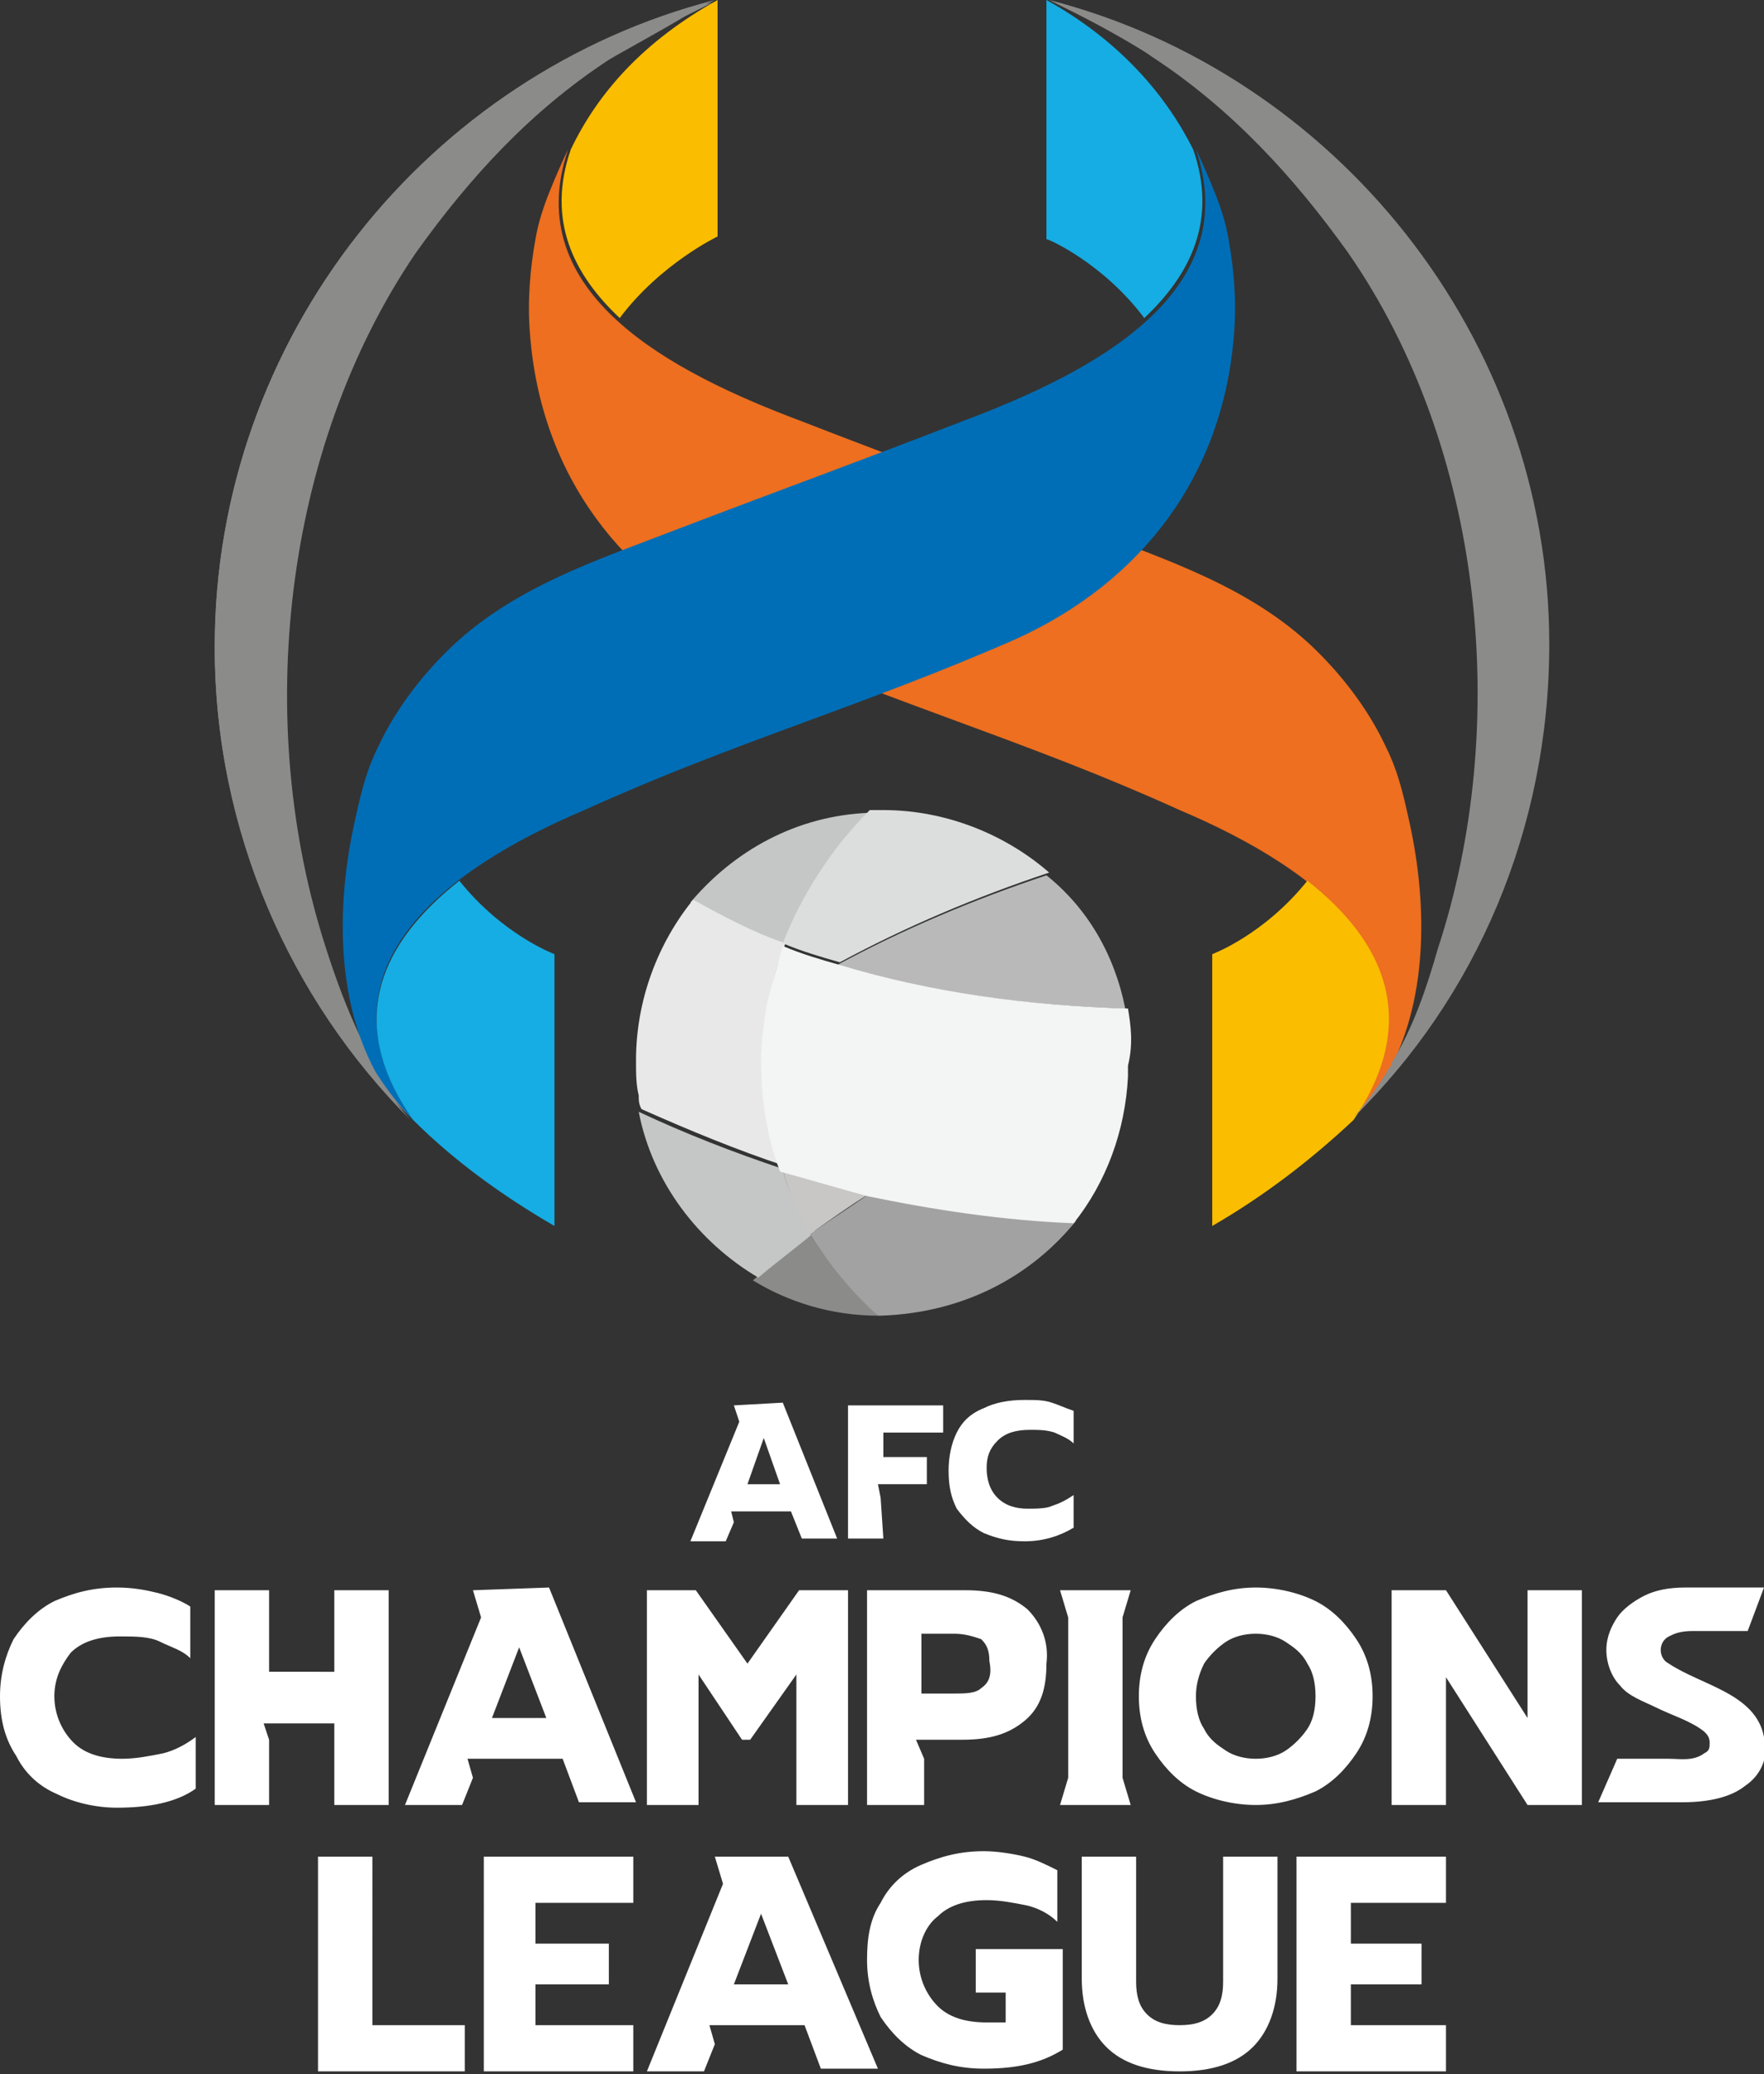 <svg version="1.1" id="レイヤー_1" xmlns="http://www.w3.org/2000/svg" x="0" y="0" width="64.9" height="76.3" viewBox="0 0 64.9 76.3" xml:space="preserve"><rect x="0" y="0" width="64.9" height="76.3" fill="#333333" stroke="none"/><style>.st1{fill:#8b8b8a}</style><path d="M27.5 54.6l.6-1.7.6 1.7h-1.2zm-.5-2.9l.2.6-1.8 4.4h1.3l.3-.7-.1-.4h2.2l.4 1h1.3l-2-5-1.8.1zm7.7 1v-1h-3.5v4.9h1.3l-.1-1.5-.1-.5h1.8v-1h-1.6v-.9zm1.5 3.7c-.4-.2-.7-.5-1-.9-.2-.4-.3-.8-.3-1.4 0-.5.1-1 .3-1.4.2-.4.5-.7 1-.9.4-.2.9-.3 1.5-.3.4 0 .7 0 1 .1.3.1.5.2.8.3v1.2c-.2-.2-.5-.3-.7-.4-.3-.1-.6-.1-.9-.1-.5 0-.9.1-1.2.4-.3.3-.4.6-.4 1s.1.8.4 1.1c.3.3.7.4 1.1.4.3 0 .7 0 .9-.1.3-.1.5-.2.8-.4v1.2c-.5.3-1.1.5-1.8.5-.6 0-1-.1-1.5-.3M2.1 66c-.7-.3-1.2-.8-1.5-1.4-.4-.6-.6-1.3-.6-2.2 0-.8.2-1.5.5-2.1.4-.6.9-1.1 1.5-1.4.7-.3 1.4-.5 2.3-.5.6 0 1.1.1 1.5.2.4.1.9.3 1.2.5V61c-.3-.3-.7-.4-1.1-.6s-.9-.2-1.5-.2c-.8 0-1.4.2-1.8.6-.3.4-.6.9-.6 1.6 0 .7.3 1.3.7 1.7.4.4 1 .6 1.8.6.5 0 1-.1 1.5-.2.4-.1.8-.3 1.2-.6v1.9c-.7.5-1.7.7-2.9.7-.8 0-1.6-.2-2.2-.5m16-2.8l1-2.6 1 2.6h-2zm-.7-4.7l.3 1-2.8 6.9H17l.4-1-.2-.7h3.5l.6 1.6h2.1l-3.2-7.9-2.8.1zm8.3 3.1v4.8h-1.9v-7.9h1.8l1.9 2.7 1.9-2.7h1.8v7.9h-1.9v-4.8L27.6 64h-.3l-1.6-2.4zm12.1-2.4c-.6-.5-1.3-.7-2.3-.7h-3.6v7.9H34v-1.7l-.3-.7h1.7c1 0 1.7-.2 2.3-.7.6-.5.8-1.2.8-2.1.1-.8-.2-1.5-.7-2zm-1.7 2.9c-.2.2-.6.2-1 .2h-1.2v-2.2h1.2c.4 0 .7.1 1 .2.2.2.3.4.3.8.1.5 0 .8-.3 1zm5.2-2.6l.3-1H39l.3 1v5.9l-.3 1h2.6l-.3-1zm8.6.8c-.4-.6-.9-1.1-1.5-1.4-.6-.3-1.4-.5-2.2-.5-.8 0-1.5.2-2.2.5-.6.3-1.1.8-1.5 1.4-.4.6-.6 1.3-.6 2.1s.2 1.5.6 2.1c.4.6.9 1.1 1.5 1.4.6.3 1.4.5 2.2.5.8 0 1.5-.2 2.2-.5.6-.3 1.1-.8 1.5-1.4.4-.6.6-1.3.6-2.1s-.2-1.5-.6-2.1zm-1.8 3.3c-.2.3-.5.6-.8.8-.3.2-.7.3-1.1.3-.4 0-.8-.1-1.1-.3-.3-.2-.6-.4-.8-.8-.2-.3-.3-.7-.3-1.2 0-.4.1-.8.3-1.2.2-.3.5-.6.8-.8.3-.2.7-.3 1.1-.3.4 0 .8.1 1.1.3.3.2.6.4.8.8.2.3.3.7.3 1.2s-.1.9-.3 1.2zm10.1 2.8v-7.9h-2v4.7l-3-4.7h-2v7.9h2v-4.7l3 4.7zm1.3-1.7l-.7 1.6h3.1c1 0 1.8-.2 2.3-.6.6-.4.9-1.1.7-1.8-.3-1.6-2.3-1.9-3.5-2.7-.2-.1-.3-.3-.3-.5s.1-.4.3-.5c.2-.1.4-.2.9-.2h2l.6-1.6H62c-.6 0-1.1.1-1.5.3-.4.2-.8.5-1 .8-.2.3-.4.7-.4 1.2s.2 1 .5 1.3c.3.4.9.6 1.3.8.6.3 1.3.5 1.8.9.1.1.2.2.2.4s0 .3-.2.4c-.4.3-.9.2-1.3.2h-1.9zm-47.2-6.2v3H9.9v-3h-2v7.9h2V64l-.2-.6h2.6v3h2v-7.9zm14 9.8l.3 1-2.8 6.9h2.1l.4-1-.2-.7h3.5l.6 1.6h2.1L29 68.3h-2.7zM27 73l1-2.6 1 2.6h-2zm-13.3-4.7h-2v7.9h5.4v-1.7h-3.4zm4.1 7.9h5.5v-1.7h-3.6V73h2.7v-1.5h-2.7V70h3.6v-1.7h-5.5zM53.2 70v-1.7h-5.5v7.9h5.5v-1.7h-3.5V73h2.6v-1.5h-2.6V70zm-17.4 3.3H37v1.1h-.7c-.8 0-1.4-.2-1.8-.6-.4-.4-.7-1-.7-1.7s.3-1.3.7-1.6c.4-.4 1-.6 1.8-.6.5 0 1 .1 1.5.2.4.1.8.3 1.1.6v-1.9c-.4-.2-.8-.4-1.2-.5-.4-.1-1-.2-1.5-.2-.9 0-1.6.2-2.3.5-.7.3-1.2.8-1.5 1.4-.4.6-.5 1.3-.5 2.1s.2 1.5.5 2.1c.4.6.9 1.1 1.5 1.4.7.3 1.4.5 2.3.5 1.2 0 2.1-.2 2.9-.7v-3.7h-3.2v1.6zm9.2-5v4.6c0 .5-.1.9-.4 1.2-.3.3-.7.4-1.2.4s-.9-.1-1.2-.4c-.3-.3-.4-.7-.4-1.2v-4.6h-2v4.5c0 1 .3 1.9.9 2.5.6.6 1.5.9 2.7.9 1.2 0 2.1-.3 2.7-.9s.9-1.5.9-2.5v-4.5h-2z" fill="#fff"/><path class="st1" d="M7.9 23.8c0 6.8 2.8 13 7.3 17.4-1.5-1.7-2.5-4.1-3.2-6.3-2.7-8.3-1.6-18.4 3.3-25.6 2-2.8 4.3-5.3 7.2-7.2.5-.3 1.8-1 2.8-1.6l1-.5C15.8 2.7 7.9 12.4 7.9 23.8z"/><path class="st1" d="M7.9 23.8c0 6.8 2.8 13 7.2 17.4-.8-.9-1.3-1.8-1.3-1.8 0-.1-.1-.2-.1-.2-.8-1.3-1.3-2.8-1.8-4.2-2.7-8.3-1.6-18.4 3.3-25.6 2-2.8 4.3-5.3 7.2-7.2.5-.3 1.8-1 2.8-1.6l1-.5C15.8 2.7 7.9 12.4 7.9 23.8z"/><path d="M38.5 32.2c-2.7.9-5.3 2-7.7 3.3 3.3 1 6.9 1.5 10.6 1.6-.4-2-1.4-3.7-2.9-4.9z" fill="#b9b9b9"/><path class="st1" d="M29.8 45.4c-.7.5-1.4 1.1-2.1 1.7 1.3.8 2.9 1.3 4.6 1.3-.9-.9-1.8-1.9-2.5-3z"/><path d="M32 29.9c-2.7.1-5 1.4-6.6 3.3 1.1.6 2.2 1.1 3.4 1.6.7-1.9 1.8-3.6 3.2-4.9zM28.8 43c-1.8-.6-3.6-1.3-5.3-2.1.5 2.6 2.2 4.8 4.4 6.1.7-.6 1.4-1.1 2.1-1.7-.6-.7-1-1.4-1.2-2.3z" fill="#c5c7c7"/><path d="M28.3 36.9c.1-.7.3-1.5.6-2.2-1.2-.4-2.3-1-3.4-1.6-1.3 1.6-2.1 3.7-2.1 5.9 0 .5 0 .9.1 1.3 0 .2 0 .3.1.5 1.8.8 3.5 1.5 5.3 2.1-.4-1.3-.7-2.6-.7-4.1-.1-.5 0-1.2.1-1.9z" fill="#e8e8e8"/><path d="M39.6 44.9c-2.7-.1-5.2-.5-7.6-1-.7.5-1.5 1-2.2 1.5.7 1.1 1.5 2.1 2.5 3h.1c3-.1 5.5-1.4 7.2-3.5z" fill="#a2a2a2"/><path d="M28.8 34.7c.7.3 1.4.5 2.1.7 2.4-1.3 5-2.4 7.7-3.3-1.6-1.4-3.8-2.3-6.1-2.3H32c-1.4 1.4-2.5 3.1-3.2 4.9z" fill="#dcdedd"/><path d="M29.8 45.4c.7-.5 1.4-1 2.2-1.5-1.1-.2-2.2-.5-3.2-.9.2.9.6 1.6 1 2.4z" fill="#c8c7c6"/><path d="M41.5 37.1c-3.7-.1-7.3-.6-10.6-1.6-.7-.2-1.4-.4-2.1-.7-.2.7-.4 1.4-.6 2.2-.1.7-.2 1.3-.2 2 0 1.4.2 2.8.7 4.1 1.1.3 2.1.6 3.2.9 2.4.5 5 .9 7.6 1 1.2-1.5 1.9-3.4 2-5.4v-.4c.2-.8.1-1.5 0-2.1z" fill="#f3f4f4"/><path d="M49.7 41.2c3.8-5.5-1.1-9.2-6.3-11.4-5.5-2.5-10.2-3.8-15.9-6.3-4.6-2.1-7.6-6-8-11.2-.1-1.2 0-2.4.2-3.5.1-.6.3-1.2.5-1.7s.5-1.2.7-1.6c-1.8 5.3 3.8 8.2 8.6 10 3.6 1.4 6.9 2.6 10.3 3.9 3.1 1.2 6.3 2.2 8.7 4.6 1 1 1.9 2.2 2.5 3.5.4.8.6 1.6.8 2.5.7 3 .8 6.6-.7 9.4 0 0-.5 1-1.4 1.8z" fill="#ed6f1f"/><path d="M21 5.5c-.9 2.6.1 4.6 1.8 6.2 1.5-2 3.6-3 3.6-3V0C23.7 1.5 22 3.4 21 5.5zm27.1 26.9c-1.6 2-3.5 2.7-3.5 2.7v10c1.9-1.1 3.6-2.4 5.2-3.9 2.5-3.7 1.1-6.6-1.7-8.8z" fill="#fabd00"/><path class="st1" d="M51.2 39.1c0 .1-.1.2-.1.2s-.5.9-1.3 1.8c4.5-4.4 7.2-10.6 7.2-17.4 0-11.3-7.9-21-18.4-23.7l1 .5c1 .5 2.4 1.3 2.8 1.6 2.9 1.9 5.2 4.4 7.2 7.2 5 7.2 6 17.4 3.3 25.6-.4 1.4-.9 2.9-1.7 4.2z"/><path d="M15.2 41.2c-3.8-5.5 1.1-9.2 6.3-11.4 5.5-2.5 10.2-3.8 15.9-6.3 4.6-2.1 7.6-6 8-11.2.1-1.2 0-2.4-.2-3.5-.1-.6-.3-1.2-.5-1.7s-.5-1.2-.7-1.6c1.8 5.3-3.8 8.2-8.6 10-3.6 1.4-6.9 2.6-10.3 3.9-3.1 1.2-6.3 2.2-8.7 4.6-1 1-1.9 2.2-2.5 3.5-.4.8-.6 1.6-.8 2.5-.7 3-.8 6.6.7 9.4 0 0 .6 1 1.4 1.8z" fill="#006eb6"/><path d="M42.1 11.7c1.7-1.6 2.7-3.6 1.8-6.2-1-2-2.7-4-5.4-5.5v8.8c.1 0 2.1.9 3.6 2.9zM16.9 32.4c-2.8 2.2-4.3 5.1-1.7 8.8 1.5 1.5 3.3 2.8 5.2 3.9v-10s-1.9-.7-3.5-2.7z" fill="#15ade3"/></svg>
